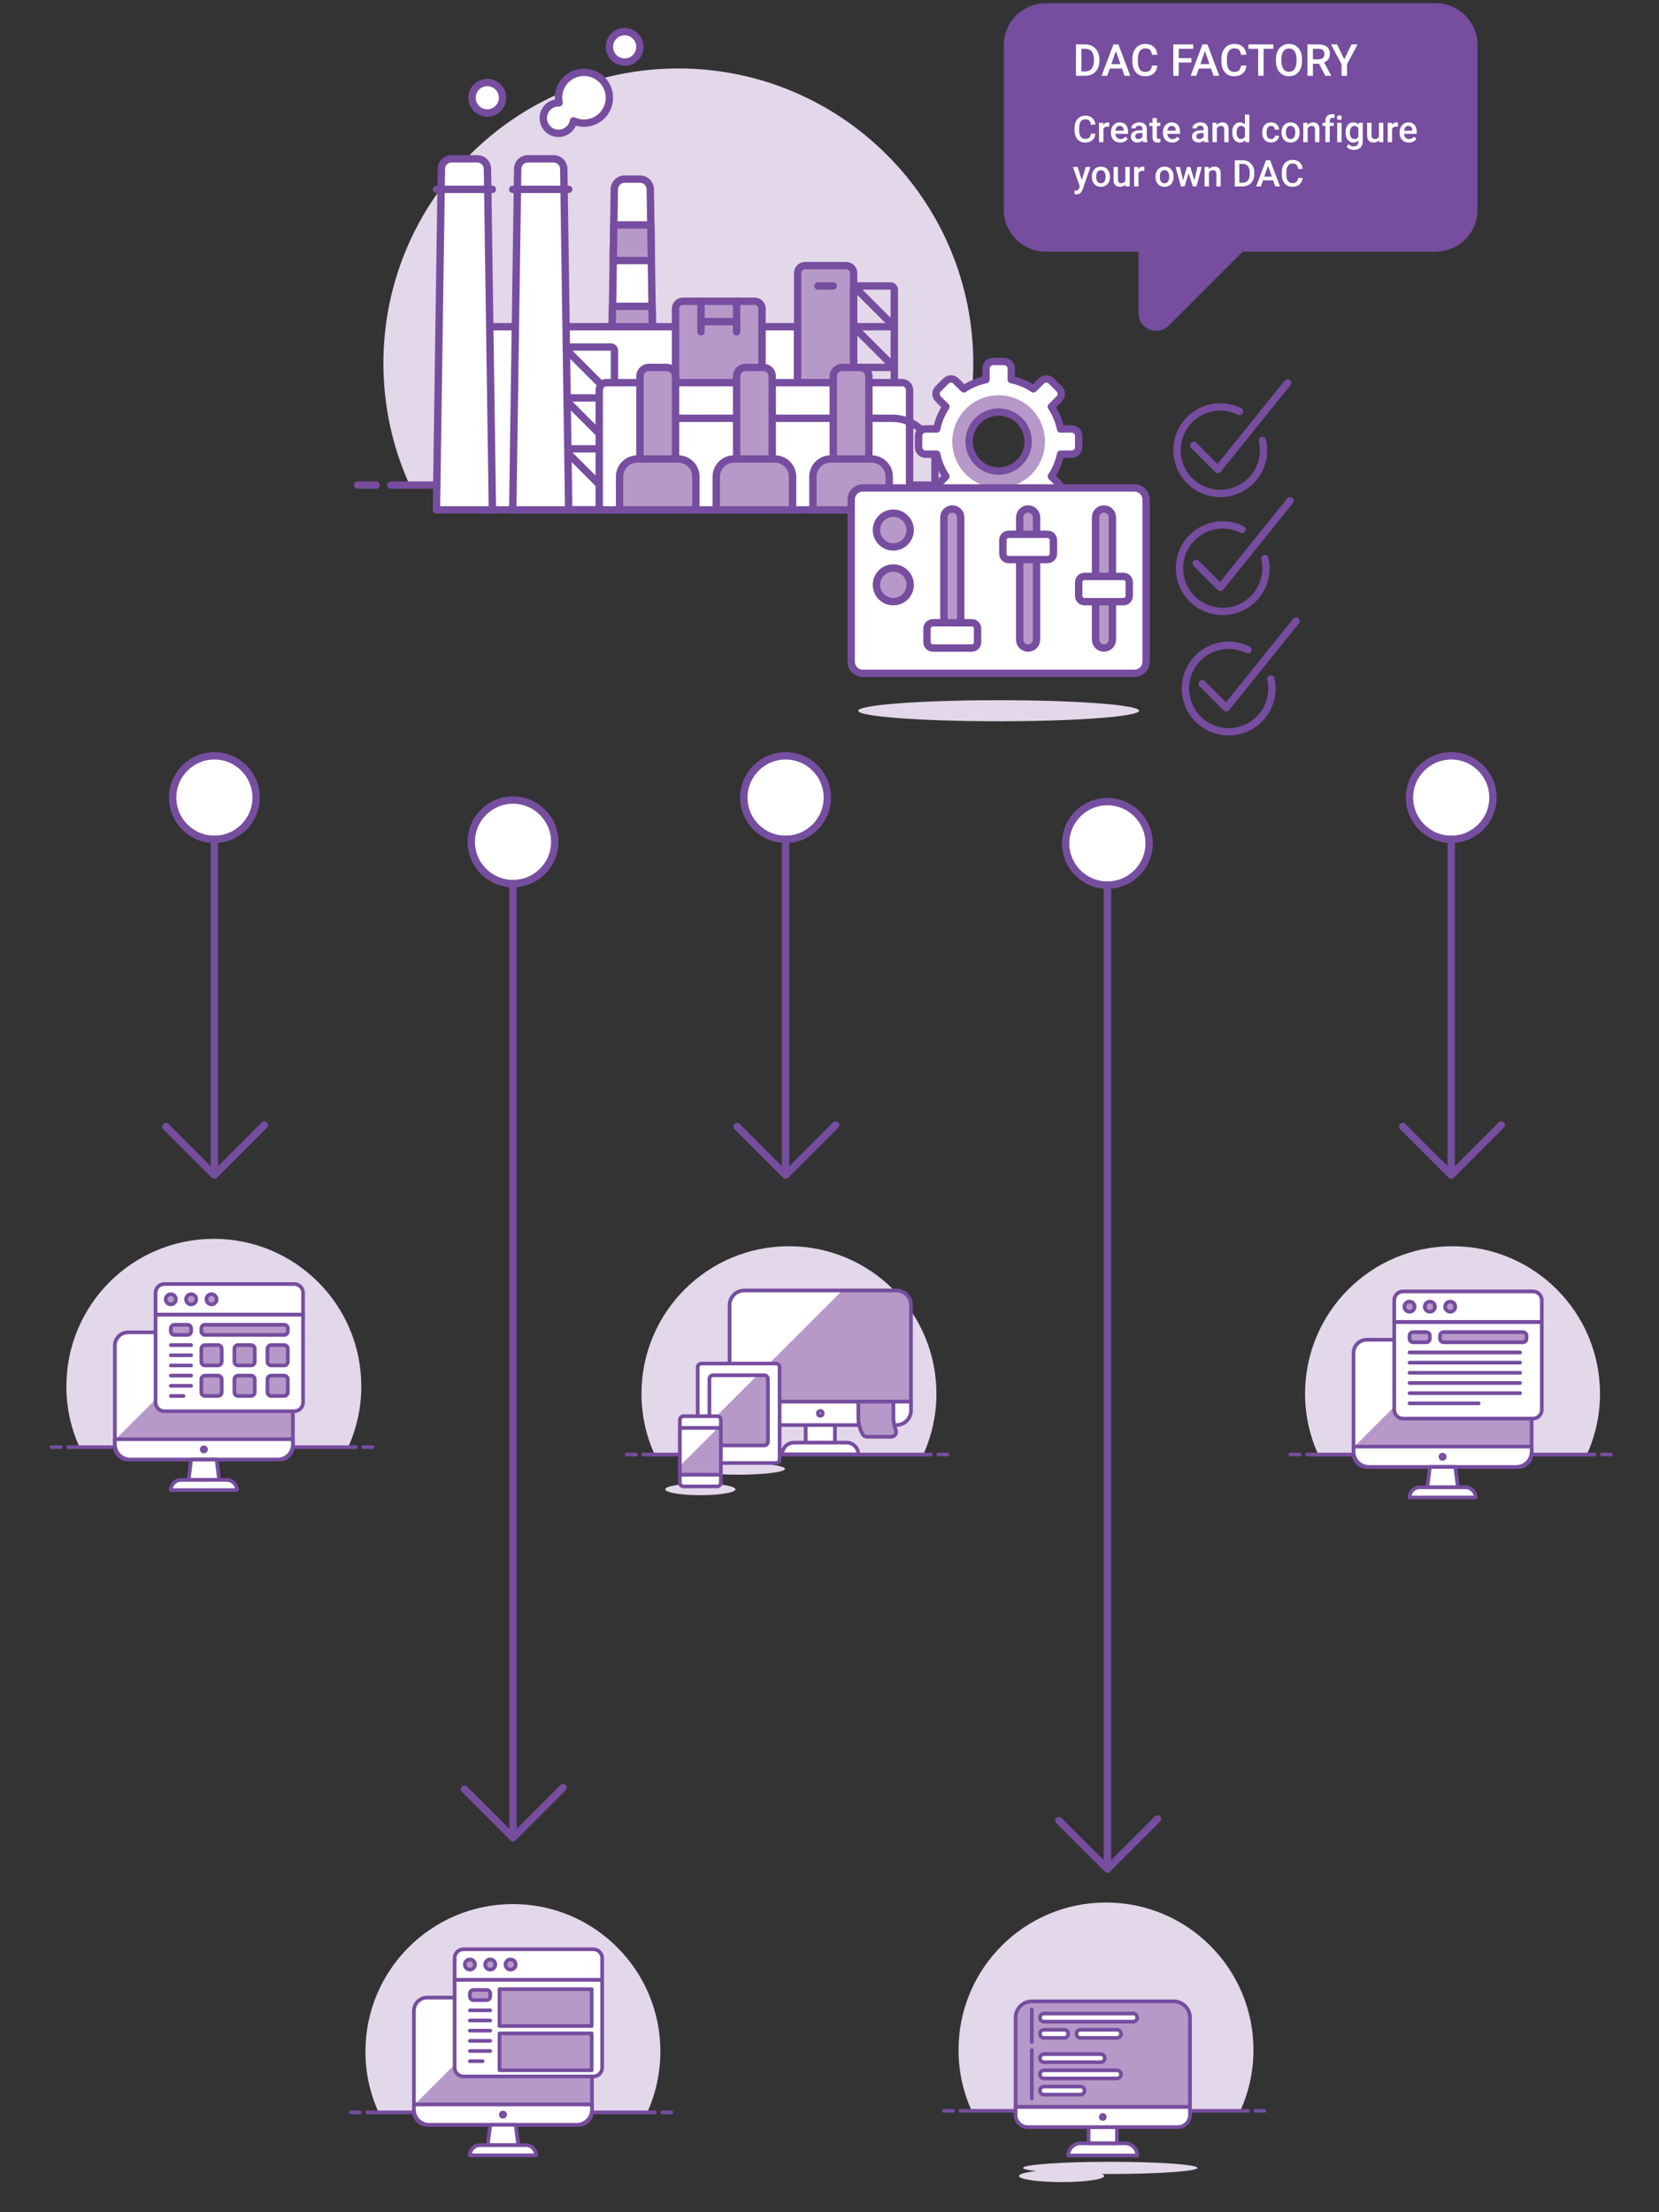 <?xml version="1.0" encoding="utf-8"?>
<!-- Generator: Adobe Illustrator 16.0.0, SVG Export Plug-In . SVG Version: 6.00 Build 0)  -->
<!DOCTYPE svg PUBLIC "-//W3C//DTD SVG 1.1//EN" "http://www.w3.org/Graphics/SVG/1.1/DTD/svg11.dtd">
<svg version="1.1" id="Layer_1" xmlns="http://www.w3.org/2000/svg" xmlns:xlink="http://www.w3.org/1999/xlink" x="0px" y="0px"
	 width="450px" height="600px" viewBox="0 0 450 600" enable-background="new 0 0 450 600" xml:space="preserve">
<rect x="0" y="0" width="450" height="600" fill="#333333" stroke="none"/>
<g>
	<g>
		<g>
			<g>
				<path fill="#E3D7EA" d="M264,98.569c0-44.184-35.816-80-80-80c-44.183,0-80,35.816-80,80c0,11.77,2.563,22.936,7.128,33h145.743
					C261.438,121.505,264,110.339,264,98.569z"/>
			</g>
			<g>
				
					<line fill="none" stroke="#764D9F" stroke-width="2" stroke-linecap="round" stroke-linejoin="round" stroke-miterlimit="10" x1="106" y1="131.569" x2="262" y2="131.569"/>
				
					<line fill="none" stroke="#764D9F" stroke-width="2" stroke-linecap="round" stroke-linejoin="round" stroke-miterlimit="10" x1="97" y1="131.569" x2="102" y2="131.569"/>
				
					<line fill="none" stroke="#764D9F" stroke-width="2" stroke-linecap="round" stroke-linejoin="round" stroke-miterlimit="10" x1="266" y1="131.569" x2="271" y2="131.569"/>
			</g>
		</g>
	</g>
	<g>
		
			<path fill="#FFFFFF" stroke="#764D9F" stroke-width="2" stroke-linecap="round" stroke-linejoin="round" stroke-miterlimit="10" d="
			M169.398,48.589h4.223c1.508,0,2.736,1.211,2.762,2.719l1.336,86.98H165.3l1.339-86.98
			C166.661,49.8,167.891,48.589,169.398,48.589z"/>
		
			<polygon fill="#B699C8" stroke="#764D9F" stroke-width="2" stroke-linecap="round" stroke-linejoin="round" stroke-miterlimit="10" points="
			166.34,70.669 176.68,70.669 176.531,61.009 166.488,61.009 		"/>
		
			<polygon fill="#B699C8" stroke="#764D9F" stroke-width="2" stroke-linecap="round" stroke-linejoin="round" stroke-miterlimit="10" points="
			166.001,92.749 177.018,92.749 176.871,83.089 166.149,83.089 		"/>
		<rect x="130.8" y="88.608" fill="#FFFFFF" width="85.56" height="49.68"/>
		
			<rect x="130.8" y="88.608" fill="none" stroke="#764D9F" stroke-width="2" stroke-linecap="round" stroke-linejoin="round" stroke-miterlimit="10" width="85.56" height="49.68"/>
		
			<path fill="#B699C8" stroke="#764D9F" stroke-width="2" stroke-linecap="round" stroke-linejoin="round" stroke-miterlimit="10" d="
			M218.359,72.05h11.18c1.105,0,2,0.895,2,2v29.738h-15.18V74.05C216.359,72.944,217.256,72.05,218.359,72.05z"/>
		
			<path fill="#B699C8" stroke="#764D9F" stroke-width="2" stroke-linecap="round" stroke-linejoin="round" stroke-miterlimit="10" d="
			M204.699,81.71h-19.461c-1.104,0-2,0.895-2,2v20.078h23.461V83.71C206.699,82.604,205.805,81.71,204.699,81.71z"/>
		<path fill="none" stroke="#764D9F" stroke-width="2" stroke-linecap="round" stroke-linejoin="round" stroke-miterlimit="10" d="
			M242.578,103.788h-11.039V77.569h10.039c0.555,0,1,0.449,1,1V103.788z"/>
		
			<polyline fill="none" stroke="#764D9F" stroke-width="2" stroke-linecap="round" stroke-linejoin="round" stroke-miterlimit="10" points="
			231.539,77.569 242.578,88.608 231.539,88.608 242.578,99.649 231.539,99.649 		"/>
		<path fill="none" stroke="#764D9F" stroke-width="2" stroke-linecap="round" stroke-linejoin="round" stroke-miterlimit="10" d="
			M166.68,138.288h-13.801v-44.16h12.801c0.552,0,1,0.449,1,1V138.288z"/>
		
			<polyline fill="none" stroke="#764D9F" stroke-width="2" stroke-linecap="round" stroke-linejoin="round" stroke-miterlimit="10" points="
			152.879,94.128 166.68,107.929 152.879,107.929 166.68,121.729 152.879,121.729 166.68,135.528 		"/>
		<path fill="#FFFFFF" d="M162.539,138.288h84.18v-32.5c0-1.104-0.895-2-2-2h-80.18c-1.104,0-2,0.896-2,2V138.288z"/>
		<path fill="none" stroke="#764D9F" stroke-width="2" stroke-linecap="round" stroke-linejoin="round" stroke-miterlimit="10" d="
			M162.539,138.288h84.18v-32.5c0-1.104-0.895-2-2-2h-80.18c-1.104,0-2,0.896-2,2V138.288z"/>
		<path fill="none" stroke="#764D9F" stroke-width="2" stroke-linecap="round" stroke-linejoin="round" stroke-miterlimit="10" d="
			M183.238,113.45h58.748c6.426,0,11.633,5.209,11.633,11.633v13.205"/>
		<path fill="#FFFFFF" d="M143.181,43.069h6.979c1.51,0,2.738,1.211,2.761,2.719l1.341,92.5h-15.182l1.341-92.5
			C140.442,44.28,141.672,43.069,143.181,43.069z"/>
		<path fill="#FFFFFF" d="M122.48,43.069h6.979c1.51,0,2.738,1.211,2.761,2.719l1.341,92.5h-15.182l1.342-92.5
			C119.742,44.28,120.972,43.069,122.48,43.069z"/>
		<path fill="none" stroke="#764D9F" stroke-width="2" stroke-linecap="round" stroke-linejoin="round" stroke-miterlimit="10" d="
			M143.181,43.069h6.979c1.51,0,2.738,1.211,2.761,2.719l1.341,92.5h-15.182l1.341-92.5
			C140.442,44.28,141.672,43.069,143.181,43.069z"/>
		
			<path fill="#B699C8" stroke="#764D9F" stroke-width="2" stroke-linecap="round" stroke-linejoin="round" stroke-miterlimit="10" d="
			M226.023,138.292h9.66v-36.24c0-1.326-1.074-2.4-2.398-2.4h-4.863c-1.324,0-2.398,1.074-2.398,2.4V138.292z"/>
		
			<path fill="#B699C8" stroke="#764D9F" stroke-width="2" stroke-linecap="round" stroke-linejoin="round" stroke-miterlimit="10" d="
			M220.5,138.288h20.699v-8.998c0-2.65-2.148-4.801-4.801-4.801h-11.098c-2.652,0-4.801,2.15-4.801,4.801V138.288z"/>
		
			<path fill="#B699C8" stroke="#764D9F" stroke-width="2" stroke-linecap="round" stroke-linejoin="round" stroke-miterlimit="10" d="
			M199.805,138.292h9.66v-36.24c0-1.326-1.074-2.4-2.398-2.4h-4.863c-1.324,0-2.398,1.074-2.398,2.4V138.292z"/>
		
			<path fill="#B699C8" stroke="#764D9F" stroke-width="2" stroke-linecap="round" stroke-linejoin="round" stroke-miterlimit="10" d="
			M194.281,138.288h20.699v-8.998c0-2.65-2.148-4.801-4.801-4.801h-11.098c-2.652,0-4.801,2.15-4.801,4.801V138.288z"/>
		
			<path fill="#B699C8" stroke="#764D9F" stroke-width="2" stroke-linecap="round" stroke-linejoin="round" stroke-miterlimit="10" d="
			M173.584,138.292h9.66v-36.24c0-1.326-1.074-2.4-2.4-2.4h-4.859c-1.326,0-2.4,1.074-2.4,2.4V138.292z"/>
		
			<path fill="#B699C8" stroke="#764D9F" stroke-width="2" stroke-linecap="round" stroke-linejoin="round" stroke-miterlimit="10" d="
			M168.061,138.288h20.701v-8.998c0-2.65-2.15-4.801-4.801-4.801h-11.1c-2.65,0-4.801,2.15-4.801,4.801V138.288z"/>
		
			<line fill="none" stroke="#764D9F" stroke-width="2" stroke-linecap="round" stroke-linejoin="round" stroke-miterlimit="10" x1="190.141" y1="81.71" x2="190.141" y2="89.989"/>
		
			<line fill="none" stroke="#764D9F" stroke-width="2" stroke-linecap="round" stroke-linejoin="round" stroke-miterlimit="10" x1="199.801" y1="81.71" x2="199.801" y2="89.989"/>
		
			<line fill="none" stroke="#764D9F" stroke-width="2" stroke-linecap="round" stroke-linejoin="round" stroke-miterlimit="10" x1="190.141" y1="87.229" x2="199.801" y2="87.229"/>
		
			<line fill="none" stroke="#764D9F" stroke-width="2" stroke-linecap="round" stroke-linejoin="round" stroke-miterlimit="10" x1="221.879" y1="77.569" x2="226.02" y2="77.569"/>
		<path fill="none" stroke="#764D9F" stroke-width="2" stroke-linecap="round" stroke-linejoin="round" stroke-miterlimit="10" d="
			M122.48,43.069h6.979c1.51,0,2.738,1.211,2.761,2.719l1.341,92.5h-15.182l1.342-92.5C119.742,44.28,120.972,43.069,122.48,43.069z
			"/>
		
			<line fill="none" stroke="#764D9F" stroke-width="2" stroke-linecap="round" stroke-linejoin="round" stroke-miterlimit="10" x1="118.379" y1="51.351" x2="133.561" y2="51.351"/>
		
			<line fill="none" stroke="#764D9F" stroke-width="2" stroke-linecap="round" stroke-linejoin="round" stroke-miterlimit="10" x1="139.079" y1="51.351" x2="154.261" y2="51.351"/>
		<circle fill="#FFFFFF" stroke="#764D9F" stroke-width="2" stroke-miterlimit="10" cx="169.439" cy="12.709" r="4.139"/>
		<circle fill="#FFFFFF" stroke="#764D9F" stroke-width="2" stroke-miterlimit="10" cx="132.179" cy="26.509" r="4.14"/>
		<path fill="#FFFFFF" stroke="#764D9F" stroke-width="2" stroke-linejoin="round" stroke-miterlimit="10" d="M163.278,21.63
			c-2.692-2.693-7.063-2.693-9.757,0c-1.705,1.705-2.324,4.076-1.873,6.275c-0.05-0.002-0.097-0.016-0.148-0.016
			c-2.286,0-4.14,1.852-4.14,4.139s1.854,4.141,4.14,4.141c2.03,0,3.711-1.463,4.065-3.389c2.541,1.146,5.627,0.695,7.713-1.391
			C165.975,28.694,165.975,24.325,163.278,21.63z"/>
	</g>
	<g>
		<g>
			<path fill="#B699C8" d="M290.688,123.193c1.051,0,1.904-0.853,1.904-1.904v-3.049c0-1.052-0.854-1.904-1.904-1.904h-3.012
				c-0.445-2.188-1.31-4.221-2.5-6.02l2.134-2.136c0.356-0.357,0.559-0.841,0.559-1.346c0-0.506-0.202-0.991-0.559-1.349
				l-2.155-2.153c-0.743-0.744-1.95-0.744-2.693,0l-2.135,2.134c-1.799-1.191-3.833-2.057-6.021-2.5v-3.012
				c0-1.053-0.853-1.904-1.903-1.904h-3.049c-1.053,0-1.906,0.852-1.906,1.904v3.012c-2.187,0.443-4.221,1.309-6.02,2.5
				l-2.134-2.134c-0.744-0.744-1.95-0.744-2.694,0l-2.153,2.153c-0.746,0.744-0.746,1.951,0,2.694l2.134,2.136
				c-1.191,1.799-2.057,3.832-2.5,6.02h-3.012c-1.053,0-1.906,0.853-1.906,1.904v3.049c0,1.052,0.854,1.904,1.906,1.904h3.012
				c0.443,2.188,1.309,4.221,2.5,6.02l-2.134,2.136c-0.357,0.356-0.56,0.841-0.56,1.346c0,0.506,0.202,0.991,0.56,1.347l2.153,2.155
				c0.744,0.744,1.95,0.744,2.694,0l2.134-2.134c1.799,1.19,3.833,2.057,6.02,2.5v3.012c0,1.053,0.854,1.904,1.906,1.904h3.049
				c1.051,0,1.903-0.852,1.903-1.904v-3.012c2.188-0.443,4.222-1.31,6.021-2.5l2.135,2.134c0.743,0.744,1.95,0.744,2.693,0
				l2.155-2.155c0.356-0.355,0.558-0.841,0.558-1.347c0-0.505-0.201-0.989-0.558-1.346l-2.134-2.136
				c1.19-1.799,2.055-3.831,2.5-6.02H290.688z M270.877,127.766c-4.418,0-8-3.582-8-8.002c0-4.418,3.582-8,8-8s8.001,3.582,8.001,8
				C278.878,124.184,275.295,127.766,270.877,127.766z"/>
			<path fill="#FFFFFF" d="M290.688,123.193c1.051,0,1.904-0.853,1.904-1.904v-3.049c0-1.052-0.854-1.904-1.904-1.904h-3.012
				c-0.445-2.188-1.31-4.221-2.5-6.02l2.134-2.136c0.356-0.357,0.559-0.841,0.559-1.346c0-0.506-0.202-0.991-0.559-1.349
				l-2.155-2.153c-0.743-0.744-1.95-0.744-2.693,0l-2.135,2.134c-1.799-1.191-3.833-2.057-6.021-2.5v-3.012
				c0-1.053-0.853-1.904-1.903-1.904h-3.049c-1.053,0-1.906,0.852-1.906,1.904v3.012c-2.187,0.443-4.221,1.309-6.02,2.5
				l-2.134-2.134c-0.744-0.744-1.95-0.744-2.694,0l-2.153,2.153c-0.746,0.744-0.746,1.951,0,2.694l2.134,2.136
				c-1.191,1.799-2.057,3.832-2.5,6.02h-3.012c-1.053,0-1.906,0.853-1.906,1.904v3.049c0,1.052,0.854,1.904,1.906,1.904h3.012
				c0.443,2.188,1.309,4.221,2.5,6.02l-2.134,2.136c-0.357,0.356-0.56,0.841-0.56,1.346c0,0.506,0.202,0.991,0.56,1.347l2.153,2.155
				c0.744,0.744,1.95,0.744,2.694,0l2.134-2.134c1.799,1.19,3.833,2.057,6.02,2.5v3.012c0,1.053,0.854,1.904,1.906,1.904h3.049
				c1.051,0,1.903-0.852,1.903-1.904v-3.012c2.188-0.443,4.222-1.31,6.021-2.5l2.135,2.134c0.743,0.744,1.95,0.744,2.693,0
				l2.155-2.155c0.356-0.355,0.558-0.841,0.558-1.347c0-0.505-0.201-0.989-0.558-1.346l-2.134-2.136
				c1.19-1.799,2.055-3.831,2.5-6.02H290.688z M270.877,132.336c-6.943,0-12.57-5.628-12.57-12.572c0-6.941,5.627-12.57,12.57-12.57
				c6.944,0,12.572,5.629,12.572,12.57C283.449,126.708,277.821,132.336,270.877,132.336z"/>
			<path fill="none" stroke="#764D9F" stroke-width="2" stroke-linejoin="round" stroke-miterlimit="10" d="M290.688,123.193
				c1.051,0,1.904-0.853,1.904-1.904v-3.049c0-1.052-0.854-1.904-1.904-1.904h-3.012c-0.445-2.188-1.31-4.221-2.5-6.02l2.134-2.136
				c0.356-0.357,0.559-0.841,0.559-1.346c0-0.506-0.202-0.991-0.559-1.349l-2.155-2.153c-0.743-0.744-1.95-0.744-2.693,0
				l-2.135,2.134c-1.799-1.191-3.833-2.057-6.021-2.5v-3.012c0-1.053-0.853-1.904-1.903-1.904h-3.049
				c-1.053,0-1.906,0.852-1.906,1.904v3.012c-2.187,0.443-4.221,1.309-6.02,2.5l-2.134-2.134c-0.744-0.744-1.95-0.744-2.694,0
				l-2.153,2.153c-0.746,0.744-0.746,1.951,0,2.694l2.134,2.136c-1.191,1.799-2.057,3.832-2.5,6.02h-3.012
				c-1.053,0-1.906,0.853-1.906,1.904v3.049c0,1.052,0.854,1.904,1.906,1.904h3.012c0.443,2.188,1.309,4.221,2.5,6.02l-2.134,2.136
				c-0.357,0.356-0.56,0.841-0.56,1.346c0,0.506,0.202,0.991,0.56,1.347l2.153,2.155c0.744,0.744,1.95,0.744,2.694,0l2.134-2.134
				c1.799,1.19,3.833,2.057,6.02,2.5v3.012c0,1.053,0.854,1.904,1.906,1.904h3.049c1.051,0,1.903-0.852,1.903-1.904v-3.012
				c2.188-0.443,4.222-1.31,6.021-2.5l2.135,2.134c0.743,0.744,1.95,0.744,2.693,0l2.155-2.155c0.356-0.355,0.558-0.841,0.558-1.347
				c0-0.505-0.201-0.989-0.558-1.346l-2.134-2.136c1.19-1.799,2.055-3.831,2.5-6.02H290.688z M270.877,127.766
				c-4.418,0-8-3.582-8-8.002c0-4.418,3.582-8,8-8s8.001,3.582,8.001,8C278.878,124.184,275.295,127.766,270.877,127.766z"/>
		</g>
		<ellipse fill="#E3D7EA" cx="270.877" cy="192.766" rx="38.096" ry="2.857"/>
		<path fill="#FFFFFF" d="M307.722,182.621h-73.69c-1.742,0-3.154-1.412-3.154-3.154V135.49c0-1.742,1.412-3.154,3.154-3.154h73.69
			c1.744,0,3.155,1.412,3.155,3.154v43.977C310.877,181.209,309.466,182.621,307.722,182.621z"/>
		<circle fill="#B699C8" cx="242.306" cy="143.765" r="4.57"/>
		
			<circle fill="none" stroke="#764D9F" stroke-width="2" stroke-linejoin="round" stroke-miterlimit="10" cx="242.306" cy="143.765" r="4.57"/>
		<circle fill="#B699C8" cx="242.306" cy="158.622" r="4.57"/>
		
			<circle fill="none" stroke="#764D9F" stroke-width="2" stroke-linejoin="round" stroke-miterlimit="10" cx="242.306" cy="158.622" r="4.57"/>
		<path fill="#B699C8" stroke="#764D9F" stroke-width="2" stroke-linejoin="round" stroke-miterlimit="10" d="M260.591,173.479
			c0,1.264-1.022,2.286-2.284,2.286c-1.264,0-2.286-1.022-2.286-2.286v-33.144c0-1.261,1.022-2.284,2.286-2.284
			c1.262,0,2.284,1.023,2.284,2.284V173.479z"/>
		<g>
			<path fill="#FFFFFF" d="M263.586,175.765h-10.561c-0.871,0-1.577-0.705-1.577-1.577v-3.702c0-0.872,0.706-1.577,1.577-1.577
				h10.561c0.87,0,1.577,0.705,1.577,1.577v3.702C265.163,175.06,264.456,175.765,263.586,175.765z"/>
			<path fill="none" stroke="#764D9F" stroke-width="2" stroke-linejoin="round" stroke-miterlimit="10" d="M263.586,175.765
				h-10.561c-0.871,0-1.577-0.705-1.577-1.577v-3.702c0-0.872,0.706-1.577,1.577-1.577h10.561c0.87,0,1.577,0.705,1.577,1.577v3.702
				C265.163,175.06,264.456,175.765,263.586,175.765z"/>
		</g>
		<path fill="#B699C8" stroke="#764D9F" stroke-width="2" stroke-linejoin="round" stroke-miterlimit="10" d="M281.163,173.479
			c0,1.264-1.023,2.286-2.285,2.286c-1.263,0-2.286-1.022-2.286-2.286v-33.144c0-1.261,1.023-2.284,2.286-2.284
			c1.262,0,2.285,1.023,2.285,2.284V173.479z"/>
		<path fill="#B699C8" stroke="#764D9F" stroke-width="2" stroke-linejoin="round" stroke-miterlimit="10" d="M301.734,173.479
			c0,1.264-1.023,2.286-2.285,2.286c-1.263,0-2.285-1.022-2.285-2.286v-33.144c0-1.261,1.022-2.284,2.285-2.284
			c1.262,0,2.285,1.023,2.285,2.284V173.479z"/>
		<g>
			<path fill="#FFFFFF" d="M284.157,151.764h-10.56c-0.872,0-1.578-0.705-1.578-1.577v-3.701c0-0.872,0.706-1.578,1.578-1.578h10.56
				c0.87,0,1.577,0.706,1.577,1.578v3.701C285.734,151.059,285.027,151.764,284.157,151.764z"/>
			<path fill="none" stroke="#764D9F" stroke-width="2" stroke-linejoin="round" stroke-miterlimit="10" d="M284.157,151.764h-10.56
				c-0.872,0-1.578-0.705-1.578-1.577v-3.701c0-0.872,0.706-1.578,1.578-1.578h10.56c0.87,0,1.577,0.706,1.577,1.578v3.701
				C285.734,151.059,285.027,151.764,284.157,151.764z"/>
		</g>
		<g>
			<path fill="#FFFFFF" d="M304.729,163.193h-10.56c-0.872,0-1.577-0.706-1.577-1.578v-3.701c0-0.872,0.705-1.578,1.577-1.578h10.56
				c0.871,0,1.578,0.706,1.578,1.578v3.701C306.307,162.487,305.6,163.193,304.729,163.193z"/>
			<path fill="none" stroke="#764D9F" stroke-width="2" stroke-linejoin="round" stroke-miterlimit="10" d="M304.729,163.193h-10.56
				c-0.872,0-1.577-0.706-1.577-1.578v-3.701c0-0.872,0.705-1.578,1.577-1.578h10.56c0.871,0,1.578,0.706,1.578,1.578v3.701
				C306.307,162.487,305.6,163.193,304.729,163.193z"/>
		</g>
		<path fill="none" stroke="#764D9F" stroke-width="2" stroke-linecap="round" stroke-linejoin="round" stroke-miterlimit="10" d="
			M307.722,182.621h-73.69c-1.742,0-3.154-1.412-3.154-3.154V135.49c0-1.742,1.412-3.154,3.154-3.154h73.69
			c1.744,0,3.155,1.412,3.155,3.154v43.977C310.877,181.209,309.466,182.621,307.722,182.621z"/>
	</g>
	<g>
		<g>
			<path fill-rule="evenodd" clip-rule="evenodd" fill="#FFFFFF" d="M139.153,217c6.249,0,11.321,5.073,11.321,11.321
				c0,6.249-5.072,11.321-11.321,11.321s-11.322-5.072-11.322-11.321C127.831,222.073,132.904,217,139.153,217z"/>
			<path fill="none" stroke="#764E9F" stroke-width="2" stroke-linecap="round" stroke-linejoin="round" stroke-miterlimit="10" d="
				M139.153,217c6.249,0,11.321,5.073,11.321,11.321c0,6.249-5.072,11.321-11.321,11.321s-11.322-5.072-11.322-11.321
				C127.831,222.073,132.904,217,139.153,217z"/>
			
				<line fill="none" stroke="#764E9F" stroke-width="2" stroke-linecap="round" stroke-linejoin="round" stroke-miterlimit="10" x1="139.153" y1="239.643" x2="139.153" y2="498.422"/>
			
				<polyline fill="none" stroke="#764E9F" stroke-width="2" stroke-linecap="round" stroke-linejoin="round" stroke-miterlimit="10" points="
				126.001,485.27 139.153,498.422 152.73,484.844 			"/>
		</g>
		<g>
			<path fill-rule="evenodd" clip-rule="evenodd" fill="#FFFFFF" d="M300.379,217.414c6.248,0,11.321,5.073,11.321,11.321
				c0,6.249-5.073,11.321-11.321,11.321c-6.249,0-11.322-5.072-11.322-11.321C289.057,222.487,294.13,217.414,300.379,217.414z"/>
			<path fill="none" stroke="#764E9F" stroke-width="2" stroke-linecap="round" stroke-linejoin="round" stroke-miterlimit="10" d="
				M300.379,217.414c6.248,0,11.321,5.073,11.321,11.321c0,6.249-5.073,11.321-11.321,11.321c-6.249,0-11.322-5.072-11.322-11.321
				C289.057,222.487,294.13,217.414,300.379,217.414z"/>
			
				<line fill="none" stroke="#764E9F" stroke-width="2" stroke-linecap="round" stroke-linejoin="round" stroke-miterlimit="10" x1="300.379" y1="240.057" x2="300.379" y2="506.923"/>
			
				<polyline fill="none" stroke="#764E9F" stroke-width="2" stroke-linecap="round" stroke-linejoin="round" stroke-miterlimit="10" points="
				287.227,493.771 300.379,506.923 313.957,493.345 			"/>
		</g>
		<g>
			<path fill-rule="evenodd" clip-rule="evenodd" fill="#FFFFFF" d="M213.089,205c6.248,0,11.321,5.073,11.321,11.322
				c0,6.248-5.073,11.32-11.321,11.32c-6.249,0-11.321-5.072-11.321-11.32C201.768,210.073,206.84,205,213.089,205z"/>
			<path fill="none" stroke="#764E9F" stroke-width="2" stroke-linecap="round" stroke-linejoin="round" stroke-miterlimit="10" d="
				M213.089,205c6.248,0,11.321,5.073,11.321,11.322c0,6.248-5.073,11.32-11.321,11.32c-6.249,0-11.321-5.072-11.321-11.32
				C201.768,210.073,206.84,205,213.089,205z"/>
			
				<line fill="none" stroke="#764E9F" stroke-width="2" stroke-linecap="round" stroke-linejoin="round" stroke-miterlimit="10" x1="213.089" y1="227.643" x2="213.089" y2="318.705"/>
			
				<polyline fill="none" stroke="#764E9F" stroke-width="2" stroke-linecap="round" stroke-linejoin="round" stroke-miterlimit="10" points="
				199.938,305.553 213.089,318.705 226.667,305.127 			"/>
		</g>
		<g>
			<path fill-rule="evenodd" clip-rule="evenodd" fill="#FFFFFF" d="M393.64,205c6.249,0,11.322,5.073,11.322,11.322
				c0,6.248-5.073,11.32-11.322,11.32c-6.248,0-11.321-5.072-11.321-11.32C382.318,210.073,387.392,205,393.64,205z"/>
			<path fill="none" stroke="#764E9F" stroke-width="2" stroke-linecap="round" stroke-linejoin="round" stroke-miterlimit="10" d="
				M393.64,205c6.249,0,11.322,5.073,11.322,11.322c0,6.248-5.073,11.32-11.322,11.32c-6.248,0-11.321-5.072-11.321-11.32
				C382.318,210.073,387.392,205,393.64,205z"/>
			
				<line fill="none" stroke="#764E9F" stroke-width="2" stroke-linecap="round" stroke-linejoin="round" stroke-miterlimit="10" x1="393.64" y1="227.643" x2="393.64" y2="318.705"/>
			
				<polyline fill="none" stroke="#764E9F" stroke-width="2" stroke-linecap="round" stroke-linejoin="round" stroke-miterlimit="10" points="
				380.488,305.553 393.64,318.705 407.219,305.127 			"/>
		</g>
		<g>
			<path fill-rule="evenodd" clip-rule="evenodd" fill="#FFFFFF" d="M58.154,205c6.248,0,11.321,5.073,11.321,11.322
				c0,6.248-5.073,11.32-11.321,11.32s-11.322-5.072-11.322-11.32C46.832,210.073,51.906,205,58.154,205z"/>
			<path fill="none" stroke="#764E9F" stroke-width="2" stroke-linecap="round" stroke-linejoin="round" stroke-miterlimit="10" d="
				M58.154,205c6.248,0,11.321,5.073,11.321,11.322c0,6.248-5.073,11.32-11.321,11.32s-11.322-5.072-11.322-11.32
				C46.832,210.073,51.906,205,58.154,205z"/>
			
				<line fill="none" stroke="#764E9F" stroke-width="2" stroke-linecap="round" stroke-linejoin="round" stroke-miterlimit="10" x1="58.154" y1="227.643" x2="58.154" y2="318.705"/>
			
				<polyline fill="none" stroke="#764E9F" stroke-width="2" stroke-linecap="round" stroke-linejoin="round" stroke-miterlimit="10" points="
				45.002,305.553 58.154,318.705 71.732,305.127 			"/>
		</g>
	</g>
	<g>
		<g>
			<g>
				<path fill="#E3D7EA" d="M98.002,376c0-22.091-17.908-40-40-40s-40,17.909-40,40c0,5.886,1.281,11.468,3.564,16.5h72.871
					C96.721,387.468,98.002,381.886,98.002,376z"/>
			</g>
			<g>
				
					<line fill="none" stroke="#764D9F" stroke-linecap="round" stroke-linejoin="round" stroke-miterlimit="10" x1="18.502" y1="392.5" x2="96.502" y2="392.5"/>
				
					<line fill="none" stroke="#764D9F" stroke-linecap="round" stroke-linejoin="round" stroke-miterlimit="10" x1="14.002" y1="392.5" x2="16.502" y2="392.5"/>
				
					<line fill="none" stroke="#764D9F" stroke-linecap="round" stroke-linejoin="round" stroke-miterlimit="10" x1="98.502" y1="392.5" x2="101.002" y2="392.5"/>
			</g>
		</g>
		<g>
			<path fill="#B699C8" d="M75.85,395.864h-41.1c-1.988,0-3.6-1.611-3.6-3.6v-27.3c0-1.988,1.611-3.601,3.6-3.601h41.1
				c1.988,0,3.601,1.612,3.601,3.601v27.3C79.45,394.253,77.838,395.864,75.85,395.864z"/>
			<path fill="#FFFFFF" d="M60.361,361.364H35.29c-2.286,0-4.14,1.854-4.14,4.141v25.07L60.361,361.364z"/>
			<path fill="none" stroke="#764D9F" stroke-linecap="round" stroke-linejoin="round" stroke-miterlimit="10" d="M75.85,395.864
				h-41.1c-1.988,0-3.6-1.611-3.6-3.6v-27.3c0-1.988,1.611-3.601,3.6-3.601h41.1c1.988,0,3.601,1.612,3.601,3.601v27.3
				C79.45,394.253,77.838,395.864,75.85,395.864z"/>
			<path fill="#FFFFFF" stroke="#764D9F" stroke-linecap="round" stroke-linejoin="round" stroke-miterlimit="10" d="
				M75.311,395.864c2.286,0,4.14-1.854,4.14-4.139v-1.381h-48.3v1.381c0,2.285,1.854,4.139,4.14,4.139H75.311z"/>
			<polygon fill="#FFFFFF" points="59.439,401.386 51.16,401.386 51.85,395.864 58.75,395.864 			"/>
			<polygon fill="none" stroke="#764D9F" stroke-linecap="round" stroke-linejoin="round" stroke-miterlimit="10" points="
				59.439,401.386 51.16,401.386 51.85,395.864 58.75,395.864 			"/>
			<path fill="#FFFFFF" stroke="#764D9F" stroke-linecap="round" stroke-linejoin="round" stroke-miterlimit="10" d="M64.27,404.146
				H46.33c0-1.525,1.235-2.76,2.76-2.76h12.42C63.034,401.386,64.27,402.62,64.27,404.146z"/>
			<path fill="#FFFFFF" stroke="#764D9F" stroke-linecap="round" stroke-linejoin="round" stroke-miterlimit="10" d="
				M79.811,382.755H44.59c-1.32,0-2.4-1.08-2.4-2.4v-23.819H82.21v23.819C82.21,381.675,81.13,382.755,79.811,382.755z"/>
			<path fill="#FFFFFF" stroke="#764D9F" stroke-linecap="round" stroke-linejoin="round" stroke-miterlimit="10" d="M82.21,356.535
				H42.189v-5.88c0-1.32,1.08-2.4,2.4-2.4h35.221c1.319,0,2.399,1.08,2.399,2.4V356.535z"/>
			
				<circle fill="#B699C8" stroke="#764D9F" stroke-linecap="round" stroke-linejoin="round" stroke-miterlimit="10" cx="46.33" cy="352.396" r="1.38"/>
			
				<circle fill="#B699C8" stroke="#764D9F" stroke-linecap="round" stroke-linejoin="round" stroke-miterlimit="10" cx="51.851" cy="352.396" r="1.38"/>
			
				<circle fill="#B699C8" stroke="#764D9F" stroke-linecap="round" stroke-linejoin="round" stroke-miterlimit="10" cx="57.37" cy="352.396" r="1.38"/>
			<path fill="#B699C8" stroke="#764D9F" stroke-linecap="round" stroke-linejoin="round" stroke-miterlimit="10" d="M59.13,370.335
				h-3.521c-0.552,0-1-0.447-1-1v-3.52c0-0.553,0.448-1,1-1h3.521c0.553,0,1,0.447,1,1v3.52
				C60.13,369.888,59.683,370.335,59.13,370.335z"/>
			<path fill="#B699C8" stroke="#764D9F" stroke-linecap="round" stroke-linejoin="round" stroke-miterlimit="10" d="M68.1,370.335
				h-3.52c-0.553,0-1-0.447-1-1v-3.52c0-0.553,0.447-1,1-1h3.52c0.553,0,1,0.447,1,1v3.52C69.1,369.888,68.652,370.335,68.1,370.335
				z"/>
			<path fill="#B699C8" stroke="#764D9F" stroke-linecap="round" stroke-linejoin="round" stroke-miterlimit="10" d="M77.07,370.335
				H73.55c-0.552,0-1-0.447-1-1v-3.52c0-0.553,0.448-1,1-1h3.521c0.553,0,1,0.447,1,1v3.52
				C78.07,369.888,77.623,370.335,77.07,370.335z"/>
			<path fill="#B699C8" stroke="#764D9F" stroke-linecap="round" stroke-linejoin="round" stroke-miterlimit="10" d="M59.13,378.614
				h-3.521c-0.552,0-1-0.447-1-1v-3.52c0-0.552,0.448-1,1-1h3.521c0.553,0,1,0.448,1,1v3.52
				C60.13,378.167,59.683,378.614,59.13,378.614z"/>
			<path fill="#B699C8" stroke="#764D9F" stroke-linecap="round" stroke-linejoin="round" stroke-miterlimit="10" d="M68.1,378.614
				h-3.52c-0.553,0-1-0.447-1-1v-3.52c0-0.552,0.447-1,1-1h3.52c0.553,0,1,0.448,1,1v3.52C69.1,378.167,68.652,378.614,68.1,378.614
				z"/>
			<path fill="#B699C8" stroke="#764D9F" stroke-linecap="round" stroke-linejoin="round" stroke-miterlimit="10" d="M77.07,378.614
				H73.55c-0.552,0-1-0.447-1-1v-3.52c0-0.552,0.448-1,1-1h3.521c0.553,0,1,0.448,1,1v3.52
				C78.07,378.167,77.623,378.614,77.07,378.614z"/>
			<path fill="#B699C8" stroke="#764D9F" stroke-linecap="round" stroke-linejoin="round" stroke-miterlimit="10" d="M50.85,362.055
				h-3.52c-0.553,0-1-0.447-1-1v-0.76c0-0.552,0.447-1,1-1h3.52c0.553,0,1,0.448,1,1v0.76
				C51.85,361.607,51.402,362.055,50.85,362.055z"/>
			<path fill="#B699C8" stroke="#764D9F" stroke-linejoin="round" stroke-miterlimit="10" d="M77.07,362.055H55.609
				c-0.552,0-1-0.447-1-1v-0.76c0-0.552,0.448-1,1-1H77.07c0.553,0,1,0.448,1,1v0.76C78.07,361.607,77.623,362.055,77.07,362.055z"
				/>
			
				<line fill="none" stroke="#764D9F" stroke-linecap="round" stroke-linejoin="round" stroke-miterlimit="10" x1="46.33" y1="364.815" x2="51.85" y2="364.815"/>
			
				<line fill="none" stroke="#764D9F" stroke-linecap="round" stroke-linejoin="round" stroke-miterlimit="10" x1="46.33" y1="367.575" x2="51.85" y2="367.575"/>
			
				<line fill="none" stroke="#764D9F" stroke-linecap="round" stroke-linejoin="round" stroke-miterlimit="10" x1="46.33" y1="370.335" x2="51.85" y2="370.335"/>
			
				<line fill="none" stroke="#764D9F" stroke-linecap="round" stroke-linejoin="round" stroke-miterlimit="10" x1="46.33" y1="373.095" x2="51.85" y2="373.095"/>
			
				<line fill="none" stroke="#764D9F" stroke-linecap="round" stroke-linejoin="round" stroke-miterlimit="10" x1="46.33" y1="375.854" x2="51.85" y2="375.854"/>
			
				<line fill="none" stroke="#764D9F" stroke-linecap="round" stroke-linejoin="round" stroke-miterlimit="10" x1="46.33" y1="378.614" x2="49.78" y2="378.614"/>
			
				<circle fill="none" stroke="#764D9F" stroke-linecap="round" stroke-linejoin="round" stroke-miterlimit="10" cx="55.3" cy="393.104" r="0.575"/>
		</g>
	</g>
	<g>
		<g>
			<path fill="#E3D7EA" d="M433.997,378c0-22.091-17.908-40-40-40s-40,17.909-40,40c0,5.886,1.281,11.468,3.564,16.5h72.871
				C432.716,389.468,433.997,383.886,433.997,378z"/>
		</g>
		<g>
			
				<line fill="none" stroke="#764D9F" stroke-linecap="round" stroke-linejoin="round" stroke-miterlimit="10" x1="354.497" y1="394.5" x2="432.497" y2="394.5"/>
			
				<line fill="none" stroke="#764D9F" stroke-linecap="round" stroke-linejoin="round" stroke-miterlimit="10" x1="349.997" y1="394.5" x2="352.497" y2="394.5"/>
			
				<line fill="none" stroke="#764D9F" stroke-linecap="round" stroke-linejoin="round" stroke-miterlimit="10" x1="434.497" y1="394.5" x2="436.997" y2="394.5"/>
		</g>
	</g>
	<g>
		<path fill="#B699C8" d="M411.845,397.864h-41.1c-1.988,0-3.6-1.611-3.6-3.6v-27.3c0-1.988,1.611-3.601,3.6-3.601h41.1
			c1.988,0,3.601,1.612,3.601,3.601v27.3C415.445,396.253,413.833,397.864,411.845,397.864z"/>
		<path fill="#FFFFFF" d="M396.356,363.364h-25.071c-2.286,0-4.14,1.854-4.14,4.141v25.07L396.356,363.364z"/>
		<path fill="none" stroke="#764D9F" stroke-linecap="round" stroke-linejoin="round" stroke-miterlimit="10" d="M411.845,397.864
			h-41.1c-1.988,0-3.6-1.611-3.6-3.6v-27.3c0-1.988,1.611-3.601,3.6-3.601h41.1c1.988,0,3.601,1.612,3.601,3.601v27.3
			C415.445,396.253,413.833,397.864,411.845,397.864z"/>
		<path fill="#FFFFFF" stroke="#764D9F" stroke-linecap="round" stroke-linejoin="round" stroke-miterlimit="10" d="
			M411.306,397.864c2.286,0,4.14-1.854,4.14-4.139v-1.381h-48.3v1.381c0,2.285,1.854,4.139,4.14,4.139H411.306z"/>
		<polygon fill="#FFFFFF" points="395.435,403.386 387.155,403.386 387.845,397.864 394.745,397.864 		"/>
		<polygon fill="none" stroke="#764D9F" stroke-linecap="round" stroke-linejoin="round" stroke-miterlimit="10" points="
			395.435,403.386 387.155,403.386 387.845,397.864 394.745,397.864 		"/>
		<path fill="#FFFFFF" stroke="#764D9F" stroke-linecap="round" stroke-linejoin="round" stroke-miterlimit="10" d="
			M400.265,406.146h-17.939c0-1.525,1.235-2.76,2.76-2.76h12.42C399.029,403.386,400.265,404.62,400.265,406.146z"/>
		<path fill="#FFFFFF" stroke="#764D9F" stroke-linecap="round" stroke-linejoin="round" stroke-miterlimit="10" d="
			M415.806,384.755h-35.221c-1.32,0-2.4-1.08-2.4-2.4v-23.819h40.021v23.819C418.205,383.675,417.125,384.755,415.806,384.755z"/>
		<path fill="#FFFFFF" stroke="#764D9F" stroke-linecap="round" stroke-linejoin="round" stroke-miterlimit="10" d="
			M418.205,358.535h-40.021v-5.88c0-1.32,1.08-2.4,2.4-2.4h35.221c1.319,0,2.399,1.08,2.399,2.4V358.535z"/>
		
			<circle fill="#B699C8" stroke="#764D9F" stroke-linecap="round" stroke-linejoin="round" stroke-miterlimit="10" cx="382.325" cy="354.396" r="1.38"/>
		
			<circle fill="#B699C8" stroke="#764D9F" stroke-linecap="round" stroke-linejoin="round" stroke-miterlimit="10" cx="387.846" cy="354.396" r="1.38"/>
		
			<circle fill="#B699C8" stroke="#764D9F" stroke-linecap="round" stroke-linejoin="round" stroke-miterlimit="10" cx="393.365" cy="354.396" r="1.38"/>
		<path fill="#B699C8" stroke="#764D9F" stroke-linecap="round" stroke-linejoin="round" stroke-miterlimit="10" d="
			M386.845,364.055h-3.52c-0.553,0-1-0.447-1-1v-0.76c0-0.552,0.447-1,1-1h3.52c0.553,0,1,0.448,1,1v0.76
			C387.845,363.607,387.397,364.055,386.845,364.055z"/>
		<path fill="#B699C8" stroke="#764D9F" stroke-linejoin="round" stroke-miterlimit="10" d="M413.065,364.055h-21.461
			c-0.552,0-1-0.447-1-1v-0.76c0-0.552,0.448-1,1-1h21.461c0.553,0,1,0.448,1,1v0.76
			C414.065,363.607,413.618,364.055,413.065,364.055z"/>
		
			<line fill="none" stroke="#764D9F" stroke-linecap="round" stroke-linejoin="round" stroke-miterlimit="10" x1="382.325" y1="366.815" x2="412.325" y2="366.815"/>
		
			<line fill="none" stroke="#764D9F" stroke-linecap="round" stroke-linejoin="round" stroke-miterlimit="10" x1="382.325" y1="369.575" x2="412.325" y2="369.575"/>
		
			<line fill="none" stroke="#764D9F" stroke-linecap="round" stroke-linejoin="round" stroke-miterlimit="10" x1="382.325" y1="372.335" x2="412.325" y2="372.335"/>
		
			<line fill="none" stroke="#764D9F" stroke-linecap="round" stroke-linejoin="round" stroke-miterlimit="10" x1="382.325" y1="375.095" x2="412.325" y2="375.095"/>
		
			<line fill="none" stroke="#764D9F" stroke-linecap="round" stroke-linejoin="round" stroke-miterlimit="10" x1="382.325" y1="377.854" x2="412.325" y2="377.854"/>
		
			<line fill="none" stroke="#764D9F" stroke-linecap="round" stroke-linejoin="round" stroke-miterlimit="10" x1="382.325" y1="380.614" x2="401.078" y2="380.614"/>
		
			<circle fill="none" stroke="#764D9F" stroke-linecap="round" stroke-linejoin="round" stroke-miterlimit="10" cx="391.295" cy="395.104" r="0.575"/>
	</g>
	<g>
		<g>
			<g>
				<path fill="#E3D7EA" d="M254,378c0-22.092-17.908-40-40-40s-40,17.908-40,40c0,5.885,1.281,11.468,3.564,16.5h72.871
					C252.719,389.468,254,383.885,254,378z"/>
			</g>
			<g>
				
					<line fill="none" stroke="#764D9F" stroke-linecap="round" stroke-linejoin="round" stroke-miterlimit="10" x1="174.5" y1="394.5" x2="252.5" y2="394.5"/>
				
					<line fill="none" stroke="#764D9F" stroke-linecap="round" stroke-linejoin="round" stroke-miterlimit="10" x1="170" y1="394.5" x2="172.5" y2="394.5"/>
				
					<line fill="none" stroke="#764D9F" stroke-linecap="round" stroke-linejoin="round" stroke-miterlimit="10" x1="254.5" y1="394.5" x2="257" y2="394.5"/>
			</g>
		</g>
		<g>
			<rect x="218.536" y="386.506" fill="#FFFFFF" width="7.935" height="4.762"/>
			
				<rect x="218.536" y="386.506" fill="none" stroke="#764D9F" stroke-linecap="round" stroke-linejoin="round" stroke-miterlimit="10" width="7.935" height="4.762"/>
			<path fill="#FFFFFF" stroke="#764D9F" stroke-linecap="round" stroke-linejoin="round" stroke-miterlimit="10" d="
				M232.818,394.441h-20.631c0-1.753,1.422-3.174,3.174-3.174h14.283C231.398,391.268,232.818,392.688,232.818,394.441z"/>
			<path fill="#B699C8" d="M243.135,350.006h-41.262c-2.191,0-3.969,1.775-3.969,3.967v26.186h49.197v-26.186
				C247.102,351.781,245.326,350.006,243.135,350.006z"/>
			<path fill="#FFFFFF" d="M228.466,350.006h-26.593c-2.191,0-3.969,1.775-3.969,3.967v26.594L228.466,350.006z"/>
			<g>
				<path fill="none" stroke="#764D9F" stroke-linecap="round" stroke-linejoin="round" stroke-miterlimit="10" d="M243.135,350.006
					h-41.262c-2.191,0-3.969,1.775-3.969,3.967v26.186h49.197v-26.186C247.102,351.781,245.326,350.006,243.135,350.006z"/>
			</g>
			<path fill="#FFFFFF" stroke="#764D9F" stroke-linecap="round" stroke-linejoin="round" stroke-miterlimit="10" d="
				M243.135,386.506c2.191,0,3.967-1.775,3.967-3.967v-2.381h-49.197v2.381c0,2.191,1.777,3.967,3.969,3.967H243.135z"/>
			<ellipse fill="#E3D7EA" cx="200.23" cy="398.386" rx="12.696" ry="1.587"/>
			<path fill="#FFFFFF" stroke="#764D9F" stroke-linecap="round" stroke-linejoin="round" stroke-miterlimit="10" d="
				M210.469,396.799h-20.217c-0.553,0-1-0.447-1-1V370.82c0-0.553,0.447-1,1-1h20.217c0.553,0,1,0.447,1,1v24.979
				C211.469,396.352,211.021,396.799,210.469,396.799z"/>
			<path fill="#B699C8" d="M207.295,392.038h-13.869c-0.553,0-1-0.448-1-1v-17.044c0-0.553,0.447-1,1-1h13.869c0.553,0,1,0.447,1,1
				v17.044C208.295,391.59,207.848,392.038,207.295,392.038z"/>
			<path fill="#FFFFFF" d="M192.426,386.016l13.021-13.021h-11.699c-0.73,0-1.322,0.592-1.322,1.322V386.016z"/>
			<path fill="none" stroke="#764D9F" stroke-linecap="round" stroke-linejoin="round" stroke-miterlimit="10" d="M207.295,392.038
				h-13.869c-0.553,0-1-0.448-1-1v-17.044c0-0.553,0.447-1,1-1h13.869c0.553,0,1,0.447,1,1v17.044
				C208.295,391.59,207.848,392.038,207.295,392.038z"/>
			<g>
				<ellipse fill="#E3D7EA" cx="189.97" cy="403.94" rx="9.522" ry="1.587"/>
				<path fill="#FFFFFF" stroke="#764D9F" stroke-linecap="round" stroke-linejoin="round" stroke-miterlimit="10" d="
					M194.524,403.146h-9.108c-0.553,0-1-0.447-1-1v-17.043c0-0.553,0.447-1,1-1h9.108c0.552,0,1,0.447,1,1v17.043
					C195.524,402.699,195.076,403.146,194.524,403.146z"/>
				<rect x="184.416" y="387.277" fill="#B699C8" width="11.108" height="12.695"/>
				<polygon fill="#FFFFFF" points="184.416,397.592 194.73,387.277 184.416,387.277 				"/>
				
					<rect x="184.416" y="387.277" fill="none" stroke="#764D9F" stroke-linecap="round" stroke-linejoin="round" stroke-miterlimit="10" width="11.108" height="12.695"/>
			</g>
			<path fill="#B699C8" stroke="#764D9F" stroke-linecap="round" stroke-linejoin="round" stroke-miterlimit="10" d="
				M242.988,387.877c0.158,0.407,0.106,0.866-0.141,1.227c-0.246,0.361-0.654,0.576-1.092,0.576h-6.606
				c-0.481,0-0.927-0.262-1.159-0.684c-0.766-1.391-1.172-2.957-1.172-4.553v-4.285h9.522v4.285
				C242.341,385.624,242.563,386.788,242.988,387.877z"/>
			<circle fill="none" stroke="#764D9F" stroke-miterlimit="10" cx="222.503" cy="383.332" r="0.661"/>
		</g>
	</g>
	<g>
		<g>
			<g>
				<path fill="#E3D7EA" d="M339.998,556c0-22.091-17.908-40-40-40c-22.091,0-39.999,17.909-39.999,40
					c0,5.886,1.281,11.468,3.564,16.5h72.87C338.717,567.468,339.998,561.886,339.998,556z"/>
			</g>
			<g>
				
					<line fill="none" stroke="#764D9F" stroke-linecap="round" stroke-linejoin="round" stroke-miterlimit="10" x1="260.499" y1="572.5" x2="338.498" y2="572.5"/>
				
					<line fill="none" stroke="#764D9F" stroke-linecap="round" stroke-linejoin="round" stroke-miterlimit="10" x1="255.999" y1="572.5" x2="258.499" y2="572.5"/>
				
					<line fill="none" stroke="#764D9F" stroke-linecap="round" stroke-linejoin="round" stroke-miterlimit="10" x1="340.498" y1="572.5" x2="342.998" y2="572.5"/>
			</g>
		</g>
		<g>
			<g>
				<g>
					<rect x="295.276" y="576.914" fill="#FFFFFF" width="7.699" height="4.4"/>
					<path fill="#FFFFFF" stroke="#764D9F" stroke-linecap="round" stroke-linejoin="round" stroke-miterlimit="10" d="
						M308.476,584.614c0-1.822-1.477-3.3-3.3-3.3h-12.1c-1.822,0-3.299,1.478-3.299,3.3H308.476z"/>
					
						<rect x="295.276" y="576.914" fill="none" stroke="#764D9F" stroke-linecap="round" stroke-linejoin="round" stroke-miterlimit="10" width="7.699" height="4.4"/>
					<path fill="#FFFFFF" stroke="#764D9F" stroke-linecap="round" stroke-linejoin="round" stroke-miterlimit="10" d="
						M319.476,576.914h-40.698c-1.823,0-3.301-1.478-3.301-3.3v-2.2h47.3v2.2C322.776,575.437,321.299,576.914,319.476,576.914z"/>
					<circle fill="none" stroke="#764D9F" stroke-miterlimit="10" cx="299.126" cy="574.164" r="0.55"/>
					<path fill="#B699C8" d="M279.877,542.814h38.499c2.43,0,4.4,1.97,4.4,4.399v24.2h-47.3v-24.2
						C275.477,544.784,277.447,542.814,279.877,542.814z"/>
					<path fill="none" stroke="#764D9F" stroke-linecap="round" stroke-linejoin="round" stroke-miterlimit="10" d="
						M279.877,542.814h38.499c2.43,0,4.4,1.97,4.4,4.399v24.2h-47.3v-24.2C275.477,544.784,277.447,542.814,279.877,542.814z"/>
				</g>
				<g>
					
						<line fill="none" stroke="#764D9F" stroke-linecap="round" stroke-linejoin="round" stroke-miterlimit="10" x1="279.877" y1="545.015" x2="279.877" y2="553.814"/>
					
						<line fill="none" stroke="#764D9F" stroke-linecap="round" stroke-linejoin="round" stroke-miterlimit="10" x1="279.877" y1="556.015" x2="279.877" y2="569.214"/>
					<path fill="#FFFFFF" stroke="#764D9F" stroke-linecap="round" stroke-linejoin="round" stroke-miterlimit="10" d="
						M307.376,548.314c0.607,0,1.1-0.493,1.1-1.101s-0.492-1.1-1.1-1.1h-24.2c-0.607,0-1.1,0.492-1.1,1.1s0.492,1.101,1.1,1.101
						H307.376z"/>
					<path fill="#FFFFFF" stroke="#764D9F" stroke-linecap="round" stroke-linejoin="round" stroke-miterlimit="10" d="
						M298.576,559.314c0.607,0,1.1-0.493,1.1-1.101s-0.492-1.1-1.1-1.1h-15.4c-0.607,0-1.1,0.492-1.1,1.1s0.492,1.101,1.1,1.101
						H298.576z"/>
					<path fill="#FFFFFF" stroke="#764D9F" stroke-linecap="round" stroke-linejoin="round" stroke-miterlimit="10" d="
						M293.076,568.114c0.607,0,1.1-0.492,1.1-1.1s-0.492-1.101-1.1-1.101h-9.9c-0.607,0-1.1,0.493-1.1,1.101s0.492,1.1,1.1,1.1
						H293.076z"/>
					<path fill="#FFFFFF" stroke="#764D9F" stroke-linecap="round" stroke-linejoin="round" stroke-miterlimit="10" d="
						M302.976,563.714c0.607,0,1.101-0.492,1.101-1.1s-0.493-1.1-1.101-1.1h-19.8c-0.607,0-1.1,0.492-1.1,1.1s0.492,1.1,1.1,1.1
						H302.976z"/>
					<path fill="#FFFFFF" stroke="#764D9F" stroke-linecap="round" stroke-linejoin="round" stroke-miterlimit="10" d="
						M288.676,552.714c0.607,0,1.102-0.492,1.102-1.1s-0.494-1.1-1.102-1.1h-5.5c-0.607,0-1.1,0.492-1.1,1.1s0.492,1.1,1.1,1.1
						H288.676z"/>
					<path fill="#FFFFFF" stroke="#764D9F" stroke-linecap="round" stroke-linejoin="round" stroke-miterlimit="10" d="
						M302.976,552.714c0.607,0,1.101-0.492,1.101-1.1s-0.493-1.1-1.101-1.1h-9.899c-0.607,0-1.1,0.492-1.1,1.1s0.492,1.1,1.1,1.1
						H302.976z"/>
				</g>
			</g>
			<path fill="#E3D7EA" d="M301.16,586.33c-13.061,0-23.649,0.739-23.649,1.65c0,0.321,1.335,0.62,3.607,0.872
				c-2.851,0.301-4.707,0.783-4.707,1.328c0,0.911,5.171,1.649,11.55,1.649c6.378,0,11.549-0.738,11.549-1.649
				c0-0.196-0.252-0.384-0.692-0.559c0.771,0.005,1.552,0.008,2.343,0.008c13.062,0,23.649-0.738,23.649-1.649
				S314.222,586.33,301.16,586.33z"/>
		</g>
	</g>
	<g>
		<g>
			<g>
				<path fill="#E3D7EA" d="M179.127,556.425c0-22.091-17.908-40-40-40s-40,17.909-40,40c0,5.886,1.281,11.468,3.564,16.5h72.871
					C177.846,567.893,179.127,562.311,179.127,556.425z"/>
			</g>
			<g>
				
					<line fill="none" stroke="#764D9F" stroke-linecap="round" stroke-linejoin="round" stroke-miterlimit="10" x1="99.627" y1="572.925" x2="177.627" y2="572.925"/>
				
					<line fill="none" stroke="#764D9F" stroke-linecap="round" stroke-linejoin="round" stroke-miterlimit="10" x1="95.127" y1="572.925" x2="97.627" y2="572.925"/>
				
					<line fill="none" stroke="#764D9F" stroke-linecap="round" stroke-linejoin="round" stroke-miterlimit="10" x1="179.627" y1="572.925" x2="182.127" y2="572.925"/>
			</g>
		</g>
		<g>
			<path fill="#B699C8" d="M156.975,576.289h-41.1c-1.988,0-3.6-1.611-3.6-3.6v-27.3c0-1.988,1.611-3.601,3.6-3.601h41.1
				c1.988,0,3.601,1.612,3.601,3.601v27.3C160.575,574.678,158.963,576.289,156.975,576.289z"/>
			<path fill="#FFFFFF" d="M141.486,541.789h-25.071c-2.286,0-4.14,1.854-4.14,4.141V571L141.486,541.789z"/>
			<path fill="none" stroke="#764D9F" stroke-linecap="round" stroke-linejoin="round" stroke-miterlimit="10" d="M156.975,576.289
				h-41.1c-1.988,0-3.6-1.611-3.6-3.6v-27.3c0-1.988,1.611-3.601,3.6-3.601h41.1c1.988,0,3.601,1.612,3.601,3.601v27.3
				C160.575,574.678,158.963,576.289,156.975,576.289z"/>
			<path fill="#FFFFFF" stroke="#764D9F" stroke-linecap="round" stroke-linejoin="round" stroke-miterlimit="10" d="
				M156.436,576.289c2.286,0,4.14-1.854,4.14-4.139v-1.381h-48.3v1.381c0,2.285,1.854,4.139,4.14,4.139H156.436z"/>
			<polygon fill="#FFFFFF" points="140.564,581.811 132.285,581.811 132.975,576.289 139.875,576.289 			"/>
			<polygon fill="none" stroke="#764D9F" stroke-linecap="round" stroke-linejoin="round" stroke-miterlimit="10" points="
				140.564,581.811 132.285,581.811 132.975,576.289 139.875,576.289 			"/>
			<path fill="#FFFFFF" stroke="#764D9F" stroke-linecap="round" stroke-linejoin="round" stroke-miterlimit="10" d="
				M145.395,584.57h-17.939c0-1.525,1.235-2.76,2.76-2.76h12.42C144.159,581.811,145.395,583.045,145.395,584.57z"/>
			<path fill="#FFFFFF" stroke="#764D9F" stroke-linecap="round" stroke-linejoin="round" stroke-miterlimit="10" d="
				M160.936,563.18h-35.221c-1.32,0-2.4-1.08-2.4-2.4V536.96h40.021v23.819C163.335,562.1,162.255,563.18,160.936,563.18z"/>
			<path fill="#FFFFFF" stroke="#764D9F" stroke-linecap="round" stroke-linejoin="round" stroke-miterlimit="10" d="
				M163.335,536.96h-40.021v-5.88c0-1.32,1.08-2.4,2.4-2.4h35.221c1.319,0,2.399,1.08,2.399,2.4V536.96z"/>
			
				<circle fill="#B699C8" stroke="#764D9F" stroke-linecap="round" stroke-linejoin="round" stroke-miterlimit="10" cx="127.455" cy="532.82" r="1.38"/>
			
				<circle fill="#B699C8" stroke="#764D9F" stroke-linecap="round" stroke-linejoin="round" stroke-miterlimit="10" cx="132.976" cy="532.82" r="1.38"/>
			
				<circle fill="#B699C8" stroke="#764D9F" stroke-linecap="round" stroke-linejoin="round" stroke-miterlimit="10" cx="138.495" cy="532.82" r="1.38"/>
			<path fill="#B699C8" stroke="#764D9F" stroke-linecap="round" stroke-linejoin="round" stroke-miterlimit="10" d="
				M131.975,542.479h-3.52c-0.553,0-1-0.447-1-1v-0.76c0-0.552,0.447-1,1-1h3.52c0.553,0,1,0.448,1,1v0.76
				C132.975,542.032,132.527,542.479,131.975,542.479z"/>
			
				<line fill="none" stroke="#764D9F" stroke-linecap="round" stroke-linejoin="round" stroke-miterlimit="10" x1="127.455" y1="545.24" x2="132.975" y2="545.24"/>
			
				<line fill="none" stroke="#764D9F" stroke-linecap="round" stroke-linejoin="round" stroke-miterlimit="10" x1="127.455" y1="548" x2="132.975" y2="548"/>
			
				<line fill="none" stroke="#764D9F" stroke-linecap="round" stroke-linejoin="round" stroke-miterlimit="10" x1="127.455" y1="550.76" x2="132.975" y2="550.76"/>
			
				<line fill="none" stroke="#764D9F" stroke-linecap="round" stroke-linejoin="round" stroke-miterlimit="10" x1="127.455" y1="553.52" x2="132.975" y2="553.52"/>
			
				<line fill="none" stroke="#764D9F" stroke-linecap="round" stroke-linejoin="round" stroke-miterlimit="10" x1="127.455" y1="556.279" x2="132.975" y2="556.279"/>
			
				<line fill="none" stroke="#764D9F" stroke-linecap="round" stroke-linejoin="round" stroke-miterlimit="10" x1="127.455" y1="559.039" x2="130.905" y2="559.039"/>
			
				<circle fill="none" stroke="#764D9F" stroke-linecap="round" stroke-linejoin="round" stroke-miterlimit="10" cx="136.425" cy="573.529" r="0.575"/>
			
				<rect x="135.5" y="539.5" fill="#B699C8" stroke="#764D9F" stroke-linejoin="round" stroke-miterlimit="10" width="25" height="10"/>
			
				<rect x="135.5" y="551.5" fill="#B699C8" stroke="#764D9F" stroke-linejoin="round" stroke-miterlimit="10" width="25" height="10"/>
		</g>
	</g>
	<g id="Interface-Essential__x2F__Form-Validation__x2F__check-circle">
		<g id="Group_426">
			<g id="check-circle">
				<path id="Shape_2106" fill="none" stroke="#764D9F" stroke-width="2" stroke-linecap="round" stroke-linejoin="round" d="
					M349.256,103.843l-18.922,23.49l-6.525-6.524"/>
				<path id="Shape_2107" fill="none" stroke="#764D9F" stroke-width="2" stroke-linecap="round" stroke-linejoin="round" d="
					M342.436,119.496c1.221,5.352-1.432,10.833-6.383,13.199s-10.883,0.984-14.277-3.327c-3.396-4.31-3.354-10.399,0.105-14.658
					c3.459-4.262,9.408-5.557,14.326-3.117"/>
			</g>
		</g>
	</g>
	<g id="Interface-Essential__x2F__Form-Validation__x2F__check-circle_1_">
		<g id="Group_426_1_">
			<g id="check-circle_1_">
				<path id="Shape_2106_1_" fill="none" stroke="#764D9F" stroke-width="2" stroke-linecap="round" stroke-linejoin="round" d="
					M349.923,135.843L331,159.334l-6.524-6.525"/>
				<path id="Shape_2107_1_" fill="none" stroke="#764D9F" stroke-width="2" stroke-linecap="round" stroke-linejoin="round" d="
					M343.103,151.496c1.22,5.352-1.432,10.833-6.384,13.2c-4.951,2.365-10.882,0.984-14.277-3.328
					c-3.396-4.309-3.353-10.399,0.106-14.658c3.459-4.262,9.408-5.557,14.325-3.117"/>
			</g>
		</g>
	</g>
	<g id="Interface-Essential__x2F__Form-Validation__x2F__check-circle_2_">
		<g id="Group_426_2_">
			<g id="check-circle_2_">
				<path id="Shape_2106_2_" fill="none" stroke="#764D9F" stroke-width="2" stroke-linecap="round" stroke-linejoin="round" d="
					M351.537,168.481l-18.923,23.491l-6.524-6.525"/>
				<path id="Shape_2107_2_" fill="none" stroke="#764D9F" stroke-width="2" stroke-linecap="round" stroke-linejoin="round" d="
					M344.717,184.134c1.22,5.352-1.432,10.833-6.384,13.2c-4.951,2.366-10.882,0.985-14.277-3.328
					c-3.396-4.309-3.353-10.399,0.106-14.658c3.459-4.262,9.408-5.557,14.325-3.117"/>
			</g>
		</g>
	</g>
</g>
<path fill="#764D9F" stroke="#764D9F" stroke-width="0.25" stroke-linejoin="round" stroke-miterlimit="10" d="M400.667,12.241
	C400.667,6.034,395.636,1,389.43,1H283.636c-6.207,0-11.238,5.034-11.238,11.241v44.653c0,6.207,5.031,11.238,11.238,11.238h25.289
	v16.827c0,1.887,1.139,3.59,2.885,4.313c1.743,0.724,3.752,0.324,5.087-1.01l20.127-20.13h52.406
	c6.206,0,11.237-5.031,11.237-11.238V12.241z"/>
<g>
	<path fill="#FFFFFF" d="M291.843,20.569v-8.531h2.52c0.754,0,1.423,0.168,2.007,0.504s1.036,0.813,1.356,1.43
		s0.48,1.324,0.48,2.121v0.428c0,0.809-0.161,1.52-0.483,2.133s-0.781,1.086-1.377,1.418s-1.278,0.498-2.048,0.498H291.843z
		 M293.325,13.233v6.152h0.967c0.777,0,1.374-0.243,1.79-0.729s0.628-1.185,0.636-2.095v-0.475c0-0.926-0.201-1.633-0.604-2.121
		s-0.986-0.732-1.752-0.732H293.325z"/>
	<path fill="#FFFFFF" d="M304.335,18.583h-3.305l-0.691,1.986h-1.541l3.223-8.531h1.33l3.229,8.531h-1.547L304.335,18.583z
		 M301.446,17.388h2.473l-1.236-3.539L301.446,17.388z"/>
	<path fill="#FFFFFF" d="M313.933,17.792c-0.086,0.91-0.422,1.62-1.008,2.13s-1.365,0.765-2.338,0.765
		c-0.68,0-1.278-0.161-1.796-0.483s-0.917-0.78-1.198-1.374s-0.428-1.283-0.439-2.068v-0.797c0-0.805,0.143-1.514,0.428-2.127
		s0.694-1.086,1.228-1.418s1.149-0.498,1.849-0.498c0.941,0,1.699,0.255,2.273,0.765s0.908,1.231,1.002,2.165h-1.477
		c-0.07-0.613-0.249-1.056-0.536-1.327s-0.708-0.407-1.263-0.407c-0.645,0-1.14,0.235-1.485,0.707s-0.522,1.163-0.53,2.073v0.757
		c0,0.922,0.165,1.626,0.495,2.111s0.813,0.727,1.45,0.727c0.582,0,1.02-0.131,1.313-0.393s0.479-0.697,0.557-1.307H313.933z"/>
	<path fill="#FFFFFF" d="M323.161,16.954h-3.434v3.615h-1.482v-8.531h5.42v1.195h-3.938v2.537h3.434V16.954z"/>
	<path fill="#FFFFFF" d="M328.487,18.583h-3.305l-0.691,1.986h-1.541l3.223-8.531h1.33l3.229,8.531h-1.547L328.487,18.583z
		 M325.599,17.388h2.473l-1.236-3.539L325.599,17.388z"/>
	<path fill="#FFFFFF" d="M338.085,17.792c-0.086,0.91-0.422,1.62-1.008,2.13s-1.365,0.765-2.338,0.765
		c-0.68,0-1.278-0.161-1.796-0.483s-0.917-0.78-1.198-1.374s-0.428-1.283-0.439-2.068v-0.797c0-0.805,0.143-1.514,0.428-2.127
		s0.694-1.086,1.228-1.418s1.149-0.498,1.849-0.498c0.941,0,1.699,0.255,2.273,0.765s0.908,1.231,1.002,2.165h-1.477
		c-0.07-0.613-0.249-1.056-0.536-1.327s-0.708-0.407-1.263-0.407c-0.645,0-1.14,0.235-1.485,0.707s-0.522,1.163-0.53,2.073v0.757
		c0,0.922,0.165,1.626,0.495,2.111s0.813,0.727,1.45,0.727c0.582,0,1.02-0.131,1.313-0.393s0.479-0.697,0.557-1.307H338.085z"/>
	<path fill="#FFFFFF" d="M345.403,13.233h-2.66v7.336h-1.471v-7.336h-2.637v-1.195h6.768V13.233z"/>
	<path fill="#FFFFFF" d="M353.167,16.526c0,0.836-0.145,1.569-0.434,2.2s-0.702,1.115-1.239,1.453s-1.155,0.507-1.854,0.507
		c-0.691,0-1.308-0.169-1.849-0.507s-0.959-0.819-1.254-1.444s-0.444-1.346-0.448-2.162v-0.48c0-0.832,0.147-1.566,0.442-2.203
		s0.711-1.124,1.248-1.462s1.153-0.507,1.849-0.507s1.312,0.167,1.849,0.501s0.952,0.814,1.245,1.441s0.441,1.356,0.445,2.188
		V16.526z M351.685,16.081c0-0.945-0.179-1.67-0.536-2.174s-0.864-0.756-1.521-0.756c-0.641,0-1.142,0.251-1.503,0.753
		s-0.546,1.212-0.554,2.13v0.492c0,0.938,0.183,1.662,0.548,2.174s0.872,0.768,1.521,0.768c0.656,0,1.161-0.25,1.515-0.75
		s0.53-1.23,0.53-2.191V16.081z"/>
	<path fill="#FFFFFF" d="M357.778,17.288h-1.652v3.281h-1.482v-8.531h3c0.984,0,1.744,0.221,2.279,0.663s0.803,1.081,0.803,1.917
		c0,0.571-0.138,1.049-0.413,1.434s-0.659,0.681-1.151,0.888l1.916,3.553v0.076h-1.588L357.778,17.288z M356.126,16.093h1.523
		c0.5,0,0.891-0.126,1.172-0.378s0.422-0.597,0.422-1.034c0-0.457-0.13-0.811-0.39-1.061s-0.647-0.379-1.163-0.387h-1.564V16.093z"
		/>
	<path fill="#FFFFFF" d="M364.634,16.081l1.963-4.043h1.641l-2.859,5.391v3.141h-1.488v-3.141l-2.865-5.391h1.646L364.634,16.081z"
		/>
	<path fill="#FFFFFF" d="M297.123,36.255c-0.071,0.758-0.352,1.35-0.84,1.775s-1.138,0.637-1.948,0.637
		c-0.566,0-1.065-0.134-1.497-0.403c-0.431-0.269-0.764-0.65-0.998-1.145s-0.356-1.069-0.366-1.724v-0.664
		c0-0.67,0.119-1.261,0.356-1.772s0.578-0.905,1.023-1.182c0.443-0.277,0.957-0.415,1.54-0.415c0.784,0,1.416,0.212,1.895,0.637
		s0.757,1.026,0.835,1.804h-1.23c-0.059-0.511-0.207-0.88-0.447-1.106c-0.238-0.226-0.59-0.339-1.052-0.339
		c-0.537,0-0.95,0.196-1.237,0.589c-0.289,0.393-0.436,0.969-0.442,1.728v0.631c0,0.769,0.138,1.355,0.413,1.759
		c0.274,0.404,0.678,0.606,1.208,0.606c0.485,0,0.85-0.109,1.094-0.327s0.398-0.581,0.464-1.089H297.123z"/>
	<path fill="#FFFFFF" d="M300.878,34.37c-0.156-0.026-0.317-0.039-0.483-0.039c-0.544,0-0.91,0.208-1.099,0.625v3.613h-1.187v-5.283
		h1.133l0.029,0.591c0.286-0.459,0.684-0.688,1.191-0.688c0.169,0,0.31,0.023,0.42,0.068L300.878,34.37z"/>
	<path fill="#FFFFFF" d="M303.861,38.667c-0.752,0-1.361-0.237-1.828-0.71c-0.468-0.474-0.701-1.104-0.701-1.892v-0.146
		c0-0.527,0.102-0.999,0.305-1.414c0.204-0.415,0.489-0.738,0.857-0.969s0.778-0.347,1.23-0.347c0.72,0,1.275,0.229,1.668,0.688
		c0.392,0.459,0.588,1.108,0.588,1.948v0.479h-3.452c0.036,0.436,0.182,0.781,0.437,1.035c0.256,0.254,0.577,0.381,0.965,0.381
		c0.544,0,0.986-0.22,1.328-0.659l0.64,0.61c-0.212,0.316-0.494,0.561-0.847,0.735C304.697,38.58,304.301,38.667,303.861,38.667z
		 M303.72,34.141c-0.325,0-0.589,0.114-0.788,0.342c-0.201,0.228-0.328,0.545-0.384,0.952h2.261v-0.088
		c-0.026-0.397-0.132-0.697-0.317-0.901S304.049,34.141,303.72,34.141z"/>
	<path fill="#FFFFFF" d="M310.058,38.569c-0.052-0.101-0.098-0.265-0.137-0.493c-0.378,0.394-0.84,0.591-1.387,0.591
		c-0.53,0-0.964-0.151-1.299-0.454s-0.503-0.677-0.503-1.123c0-0.563,0.209-0.995,0.627-1.296c0.419-0.301,1.017-0.452,1.795-0.452
		h0.728v-0.347c0-0.273-0.076-0.492-0.229-0.657s-0.386-0.247-0.698-0.247c-0.271,0-0.491,0.067-0.664,0.203
		s-0.259,0.307-0.259,0.515h-1.187c0-0.29,0.096-0.561,0.288-0.813s0.453-0.45,0.783-0.593c0.331-0.143,0.699-0.215,1.106-0.215
		c0.618,0,1.111,0.155,1.479,0.466s0.557,0.748,0.566,1.311v2.383c0,0.475,0.066,0.854,0.2,1.138v0.083H310.058z M308.754,37.715
		c0.234,0,0.455-0.057,0.662-0.171c0.206-0.114,0.361-0.267,0.466-0.459v-0.996h-0.64c-0.439,0-0.77,0.077-0.991,0.229
		s-0.332,0.37-0.332,0.649c0,0.228,0.075,0.409,0.228,0.544C308.297,37.647,308.5,37.715,308.754,37.715z"/>
	<path fill="#FFFFFF" d="M313.798,32.002v1.284h0.933v0.879h-0.933v2.949c0,0.202,0.04,0.348,0.12,0.437
		c0.079,0.089,0.222,0.134,0.427,0.134c0.137,0,0.275-0.016,0.415-0.049v0.918c-0.271,0.075-0.53,0.112-0.781,0.112
		c-0.911,0-1.367-0.503-1.367-1.509v-2.993h-0.869v-0.879h0.869v-1.284H313.798z"/>
	<path fill="#FFFFFF" d="M317.963,38.667c-0.752,0-1.361-0.237-1.828-0.71c-0.468-0.474-0.701-1.104-0.701-1.892v-0.146
		c0-0.527,0.102-0.999,0.305-1.414c0.204-0.415,0.489-0.738,0.857-0.969s0.778-0.347,1.23-0.347c0.72,0,1.275,0.229,1.668,0.688
		c0.392,0.459,0.588,1.108,0.588,1.948v0.479h-3.452c0.036,0.436,0.182,0.781,0.437,1.035c0.256,0.254,0.577,0.381,0.965,0.381
		c0.544,0,0.986-0.22,1.328-0.659l0.64,0.61c-0.212,0.316-0.494,0.561-0.847,0.735C318.799,38.58,318.402,38.667,317.963,38.667z
		 M317.821,34.141c-0.325,0-0.589,0.114-0.788,0.342c-0.201,0.228-0.328,0.545-0.384,0.952h2.261v-0.088
		c-0.026-0.397-0.132-0.697-0.317-0.901S318.15,34.141,317.821,34.141z"/>
	<path fill="#FFFFFF" d="M326.649,38.569c-0.052-0.101-0.098-0.265-0.137-0.493c-0.378,0.394-0.84,0.591-1.387,0.591
		c-0.53,0-0.964-0.151-1.299-0.454s-0.503-0.677-0.503-1.123c0-0.563,0.209-0.995,0.627-1.296c0.419-0.301,1.017-0.452,1.795-0.452
		h0.728v-0.347c0-0.273-0.076-0.492-0.229-0.657s-0.386-0.247-0.698-0.247c-0.271,0-0.491,0.067-0.664,0.203
		s-0.259,0.307-0.259,0.515h-1.187c0-0.29,0.096-0.561,0.288-0.813s0.453-0.45,0.783-0.593c0.331-0.143,0.699-0.215,1.106-0.215
		c0.618,0,1.111,0.155,1.479,0.466s0.557,0.748,0.566,1.311v2.383c0,0.475,0.066,0.854,0.2,1.138v0.083H326.649z M325.346,37.715
		c0.234,0,0.455-0.057,0.662-0.171c0.206-0.114,0.361-0.267,0.466-0.459v-0.996h-0.64c-0.439,0-0.77,0.077-0.991,0.229
		s-0.332,0.37-0.332,0.649c0,0.228,0.075,0.409,0.228,0.544C324.889,37.647,325.092,37.715,325.346,37.715z"/>
	<path fill="#FFFFFF" d="M330.004,33.286l0.034,0.61c0.391-0.472,0.903-0.708,1.538-0.708c1.101,0,1.66,0.63,1.68,1.89v3.491h-1.187
		v-3.423c0-0.335-0.072-0.583-0.218-0.745c-0.145-0.161-0.381-0.242-0.71-0.242c-0.479,0-0.835,0.216-1.069,0.649v3.76h-1.187
		v-5.283H330.004z"/>
	<path fill="#FFFFFF" d="M334.242,35.889c0-0.814,0.188-1.467,0.566-1.96s0.884-0.74,1.519-0.74c0.56,0,1.013,0.195,1.357,0.586
		v-2.705h1.187v7.5h-1.074l-0.059-0.547c-0.354,0.43-0.828,0.645-1.421,0.645c-0.618,0-1.119-0.249-1.501-0.747
		C334.434,37.422,334.242,36.745,334.242,35.889z M335.429,35.991c0,0.537,0.104,0.956,0.31,1.257
		c0.207,0.301,0.501,0.452,0.882,0.452c0.485,0,0.84-0.216,1.064-0.649v-2.256c-0.218-0.423-0.569-0.635-1.055-0.635
		c-0.384,0-0.681,0.152-0.889,0.457S335.429,35.379,335.429,35.991z"/>
	<path fill="#FFFFFF" d="M344.77,37.72c0.296,0,0.542-0.086,0.737-0.259s0.3-0.386,0.313-0.64h1.118
		c-0.013,0.329-0.115,0.636-0.308,0.92s-0.452,0.51-0.781,0.676s-0.684,0.249-1.064,0.249c-0.739,0-1.325-0.239-1.758-0.718
		s-0.649-1.139-0.649-1.982v-0.122c0-0.804,0.215-1.448,0.645-1.931s1.016-0.725,1.758-0.725c0.628,0,1.141,0.183,1.535,0.549
		c0.396,0.366,0.604,0.847,0.623,1.443h-1.118c-0.013-0.303-0.116-0.552-0.31-0.747c-0.194-0.195-0.44-0.293-0.74-0.293
		c-0.384,0-0.681,0.139-0.889,0.417s-0.314,0.701-0.317,1.267v0.19c0,0.573,0.104,1,0.31,1.282
		C344.08,37.579,344.379,37.72,344.77,37.72z"/>
	<path fill="#FFFFFF" d="M347.611,35.879c0-0.518,0.103-0.984,0.308-1.399s0.493-0.734,0.864-0.957s0.798-0.334,1.279-0.334
		c0.713,0,1.291,0.229,1.736,0.688c0.443,0.459,0.684,1.068,0.72,1.826l0.005,0.278c0,0.521-0.1,0.986-0.301,1.396
		c-0.199,0.41-0.486,0.728-0.859,0.952c-0.372,0.225-0.803,0.337-1.291,0.337c-0.745,0-1.342-0.248-1.789-0.745
		c-0.448-0.497-0.672-1.158-0.672-1.985V35.879z M348.798,35.981c0,0.543,0.112,0.969,0.337,1.277s0.537,0.461,0.938,0.461
		s0.712-0.156,0.936-0.469c0.223-0.313,0.334-0.77,0.334-1.372c0-0.534-0.115-0.957-0.344-1.27c-0.23-0.313-0.542-0.469-0.936-0.469
		c-0.388,0-0.695,0.154-0.923,0.461S348.798,35.37,348.798,35.981z"/>
	<path fill="#FFFFFF" d="M354.628,33.286l0.034,0.61c0.391-0.472,0.903-0.708,1.538-0.708c1.101,0,1.66,0.63,1.68,1.89v3.491h-1.187
		v-3.423c0-0.335-0.072-0.583-0.217-0.745c-0.146-0.161-0.382-0.242-0.711-0.242c-0.479,0-0.835,0.216-1.069,0.649v3.76h-1.187
		v-5.283H354.628z"/>
	<path fill="#FFFFFF" d="M359.506,38.569v-4.404H358.7v-0.879h0.806v-0.483c0-0.586,0.163-1.039,0.488-1.357
		s0.781-0.479,1.367-0.479c0.208,0,0.43,0.029,0.664,0.088l-0.029,0.928c-0.13-0.026-0.281-0.039-0.454-0.039
		c-0.566,0-0.85,0.292-0.85,0.874v0.469h1.074v0.879h-1.074v4.404H359.506z"/>
	<path fill="#FFFFFF" d="M362.636,31.914c0-0.182,0.058-0.333,0.173-0.454c0.116-0.121,0.281-0.181,0.496-0.181
		s0.381,0.06,0.498,0.181s0.176,0.272,0.176,0.454c0,0.179-0.059,0.328-0.176,0.447s-0.283,0.178-0.498,0.178
		s-0.38-0.06-0.496-0.178C362.693,32.242,362.636,32.093,362.636,31.914z M363.896,38.569h-1.187v-5.283h1.187V38.569z"/>
	<path fill="#FFFFFF" d="M364.979,35.889c0-0.82,0.192-1.476,0.579-1.965c0.385-0.49,0.897-0.735,1.535-0.735
		c0.603,0,1.076,0.21,1.421,0.63l0.054-0.532h1.069v5.122c0,0.693-0.216,1.24-0.647,1.641c-0.431,0.4-1.013,0.601-1.745,0.601
		c-0.388,0-0.766-0.081-1.136-0.242c-0.369-0.161-0.649-0.372-0.842-0.632l0.562-0.713c0.364,0.433,0.813,0.649,1.348,0.649
		c0.394,0,0.705-0.106,0.933-0.32s0.342-0.526,0.342-0.94v-0.356c-0.342,0.381-0.798,0.571-1.367,0.571
		c-0.618,0-1.124-0.246-1.516-0.737C365.176,37.438,364.979,36.758,364.979,35.889z M366.161,35.991
		c0,0.531,0.108,0.948,0.325,1.252c0.216,0.304,0.517,0.457,0.9,0.457c0.479,0,0.833-0.205,1.064-0.615v-2.324
		c-0.225-0.4-0.576-0.601-1.055-0.601c-0.391,0-0.694,0.155-0.91,0.464C366.27,34.933,366.161,35.389,366.161,35.991z"/>
	<path fill="#FFFFFF" d="M374.057,38.052c-0.349,0.41-0.843,0.615-1.484,0.615c-0.573,0-1.007-0.167-1.301-0.503
		c-0.295-0.335-0.442-0.82-0.442-1.455v-3.423h1.187v3.408c0,0.67,0.278,1.006,0.835,1.006c0.576,0,0.965-0.207,1.167-0.62v-3.794
		h1.187v5.283h-1.118L374.057,38.052z"/>
	<path fill="#FFFFFF" d="M379.179,34.37c-0.156-0.026-0.317-0.039-0.483-0.039c-0.544,0-0.91,0.208-1.099,0.625v3.613h-1.187v-5.283
		h1.133l0.029,0.591c0.286-0.459,0.684-0.688,1.191-0.688c0.169,0,0.31,0.023,0.42,0.068L379.179,34.37z"/>
	<path fill="#FFFFFF" d="M382.162,38.667c-0.752,0-1.361-0.237-1.828-0.71c-0.468-0.474-0.701-1.104-0.701-1.892v-0.146
		c0-0.527,0.102-0.999,0.305-1.414c0.204-0.415,0.489-0.738,0.857-0.969s0.778-0.347,1.23-0.347c0.72,0,1.275,0.229,1.668,0.688
		c0.392,0.459,0.588,1.108,0.588,1.948v0.479h-3.452c0.036,0.436,0.182,0.781,0.437,1.035c0.256,0.254,0.577,0.381,0.965,0.381
		c0.544,0,0.986-0.22,1.328-0.659l0.64,0.61c-0.212,0.316-0.494,0.561-0.847,0.735C382.998,38.58,382.602,38.667,382.162,38.667z
		 M382.021,34.141c-0.325,0-0.589,0.114-0.788,0.342c-0.201,0.228-0.328,0.545-0.384,0.952h2.261v-0.088
		c-0.026-0.397-0.132-0.697-0.317-0.901S382.35,34.141,382.021,34.141z"/>
	<path fill="#FFFFFF" d="M293.432,48.87l1.074-3.584h1.265l-2.1,6.084c-0.322,0.889-0.869,1.333-1.641,1.333
		c-0.173,0-0.363-0.029-0.571-0.088v-0.922l0.225,0.015c0.3,0,0.525-0.055,0.676-0.164c0.152-0.109,0.271-0.292,0.359-0.549
		l0.171-0.454l-1.855-5.255h1.279L293.432,48.87z"/>
	<path fill="#FFFFFF" d="M296.156,47.879c0-0.518,0.103-0.984,0.308-1.399s0.493-0.734,0.864-0.957s0.798-0.334,1.279-0.334
		c0.713,0,1.291,0.229,1.736,0.688c0.443,0.459,0.684,1.068,0.72,1.826l0.005,0.278c0,0.521-0.1,0.986-0.301,1.396
		c-0.199,0.41-0.486,0.728-0.859,0.952c-0.372,0.225-0.803,0.337-1.291,0.337c-0.745,0-1.342-0.248-1.789-0.745
		c-0.448-0.497-0.672-1.158-0.672-1.985V47.879z M297.343,47.981c0,0.543,0.112,0.969,0.337,1.277s0.537,0.461,0.938,0.461
		s0.712-0.156,0.936-0.469c0.223-0.313,0.334-0.77,0.334-1.372c0-0.534-0.115-0.957-0.344-1.27c-0.23-0.313-0.542-0.469-0.936-0.469
		c-0.388,0-0.695,0.154-0.923,0.461S297.343,47.37,297.343,47.981z"/>
	<path fill="#FFFFFF" d="M305.272,50.052c-0.349,0.41-0.843,0.615-1.484,0.615c-0.573,0-1.007-0.167-1.302-0.503
		c-0.294-0.335-0.441-0.82-0.441-1.455v-3.423h1.187v3.408c0,0.67,0.278,1.006,0.835,1.006c0.576,0,0.965-0.207,1.167-0.62v-3.794
		h1.187v5.283h-1.118L305.272,50.052z"/>
	<path fill="#FFFFFF" d="M310.395,46.37c-0.156-0.026-0.317-0.039-0.483-0.039c-0.544,0-0.91,0.208-1.099,0.625v3.613h-1.187v-5.283
		h1.133l0.029,0.591c0.286-0.459,0.684-0.688,1.191-0.688c0.169,0,0.31,0.023,0.42,0.068L310.395,46.37z"/>
	<path fill="#FFFFFF" d="M313.412,47.879c0-0.518,0.103-0.984,0.308-1.399s0.493-0.734,0.864-0.957s0.798-0.334,1.279-0.334
		c0.713,0,1.291,0.229,1.736,0.688c0.443,0.459,0.684,1.068,0.72,1.826l0.005,0.278c0,0.521-0.1,0.986-0.301,1.396
		c-0.199,0.41-0.486,0.728-0.859,0.952c-0.372,0.225-0.803,0.337-1.291,0.337c-0.745,0-1.342-0.248-1.789-0.745
		c-0.448-0.497-0.672-1.158-0.672-1.985V47.879z M314.599,47.981c0,0.543,0.112,0.969,0.337,1.277s0.537,0.461,0.938,0.461
		s0.712-0.156,0.936-0.469c0.223-0.313,0.334-0.77,0.334-1.372c0-0.534-0.115-0.957-0.344-1.27c-0.23-0.313-0.542-0.469-0.936-0.469
		c-0.388,0-0.695,0.154-0.923,0.461S314.599,47.37,314.599,47.981z"/>
	<path fill="#FFFFFF" d="M323.969,48.934l0.84-3.647h1.157l-1.44,5.283h-0.977l-1.133-3.628l-1.113,3.628h-0.977l-1.445-5.283h1.157
		l0.854,3.608l1.084-3.608h0.894L323.969,48.934z"/>
	<path fill="#FFFFFF" d="M327.86,45.286l0.034,0.61c0.391-0.472,0.903-0.708,1.538-0.708c1.101,0,1.66,0.63,1.68,1.89v3.491h-1.187
		v-3.423c0-0.335-0.072-0.583-0.217-0.745c-0.146-0.161-0.382-0.242-0.711-0.242c-0.479,0-0.835,0.216-1.069,0.649v3.76h-1.187
		v-5.283H327.86z"/>
	<path fill="#FFFFFF" d="M334.926,50.569V43.46h2.1c0.628,0,1.186,0.14,1.672,0.42c0.487,0.28,0.864,0.677,1.131,1.191
		s0.4,1.104,0.4,1.768v0.356c0,0.674-0.135,1.266-0.402,1.777c-0.27,0.511-0.651,0.905-1.148,1.182
		c-0.496,0.277-1.064,0.415-1.706,0.415H334.926z M336.161,44.456v5.127h0.806c0.647,0,1.145-0.203,1.492-0.608
		c0.346-0.405,0.522-0.987,0.529-1.746v-0.396c0-0.771-0.168-1.361-0.503-1.768s-0.822-0.61-1.46-0.61H336.161z"/>
	<path fill="#FFFFFF" d="M345.336,48.914h-2.754l-0.576,1.655h-1.284l2.686-7.109h1.108l2.69,7.109h-1.289L345.336,48.914z
		 M342.929,47.918h2.061l-1.03-2.949L342.929,47.918z"/>
	<path fill="#FFFFFF" d="M353.334,48.255c-0.071,0.758-0.352,1.35-0.84,1.775s-1.138,0.637-1.948,0.637
		c-0.566,0-1.065-0.134-1.497-0.403c-0.431-0.269-0.764-0.65-0.998-1.145s-0.356-1.069-0.366-1.724v-0.664
		c0-0.67,0.119-1.261,0.356-1.772s0.578-0.905,1.023-1.182c0.443-0.277,0.957-0.415,1.54-0.415c0.784,0,1.416,0.212,1.895,0.637
		s0.757,1.026,0.835,1.804h-1.23c-0.059-0.511-0.207-0.88-0.447-1.106c-0.238-0.226-0.59-0.339-1.052-0.339
		c-0.537,0-0.95,0.196-1.237,0.589c-0.289,0.393-0.436,0.969-0.442,1.728v0.631c0,0.769,0.138,1.355,0.413,1.759
		c0.274,0.404,0.678,0.606,1.208,0.606c0.485,0,0.85-0.109,1.094-0.327s0.398-0.581,0.464-1.089H353.334z"/>
</g>
</svg>
